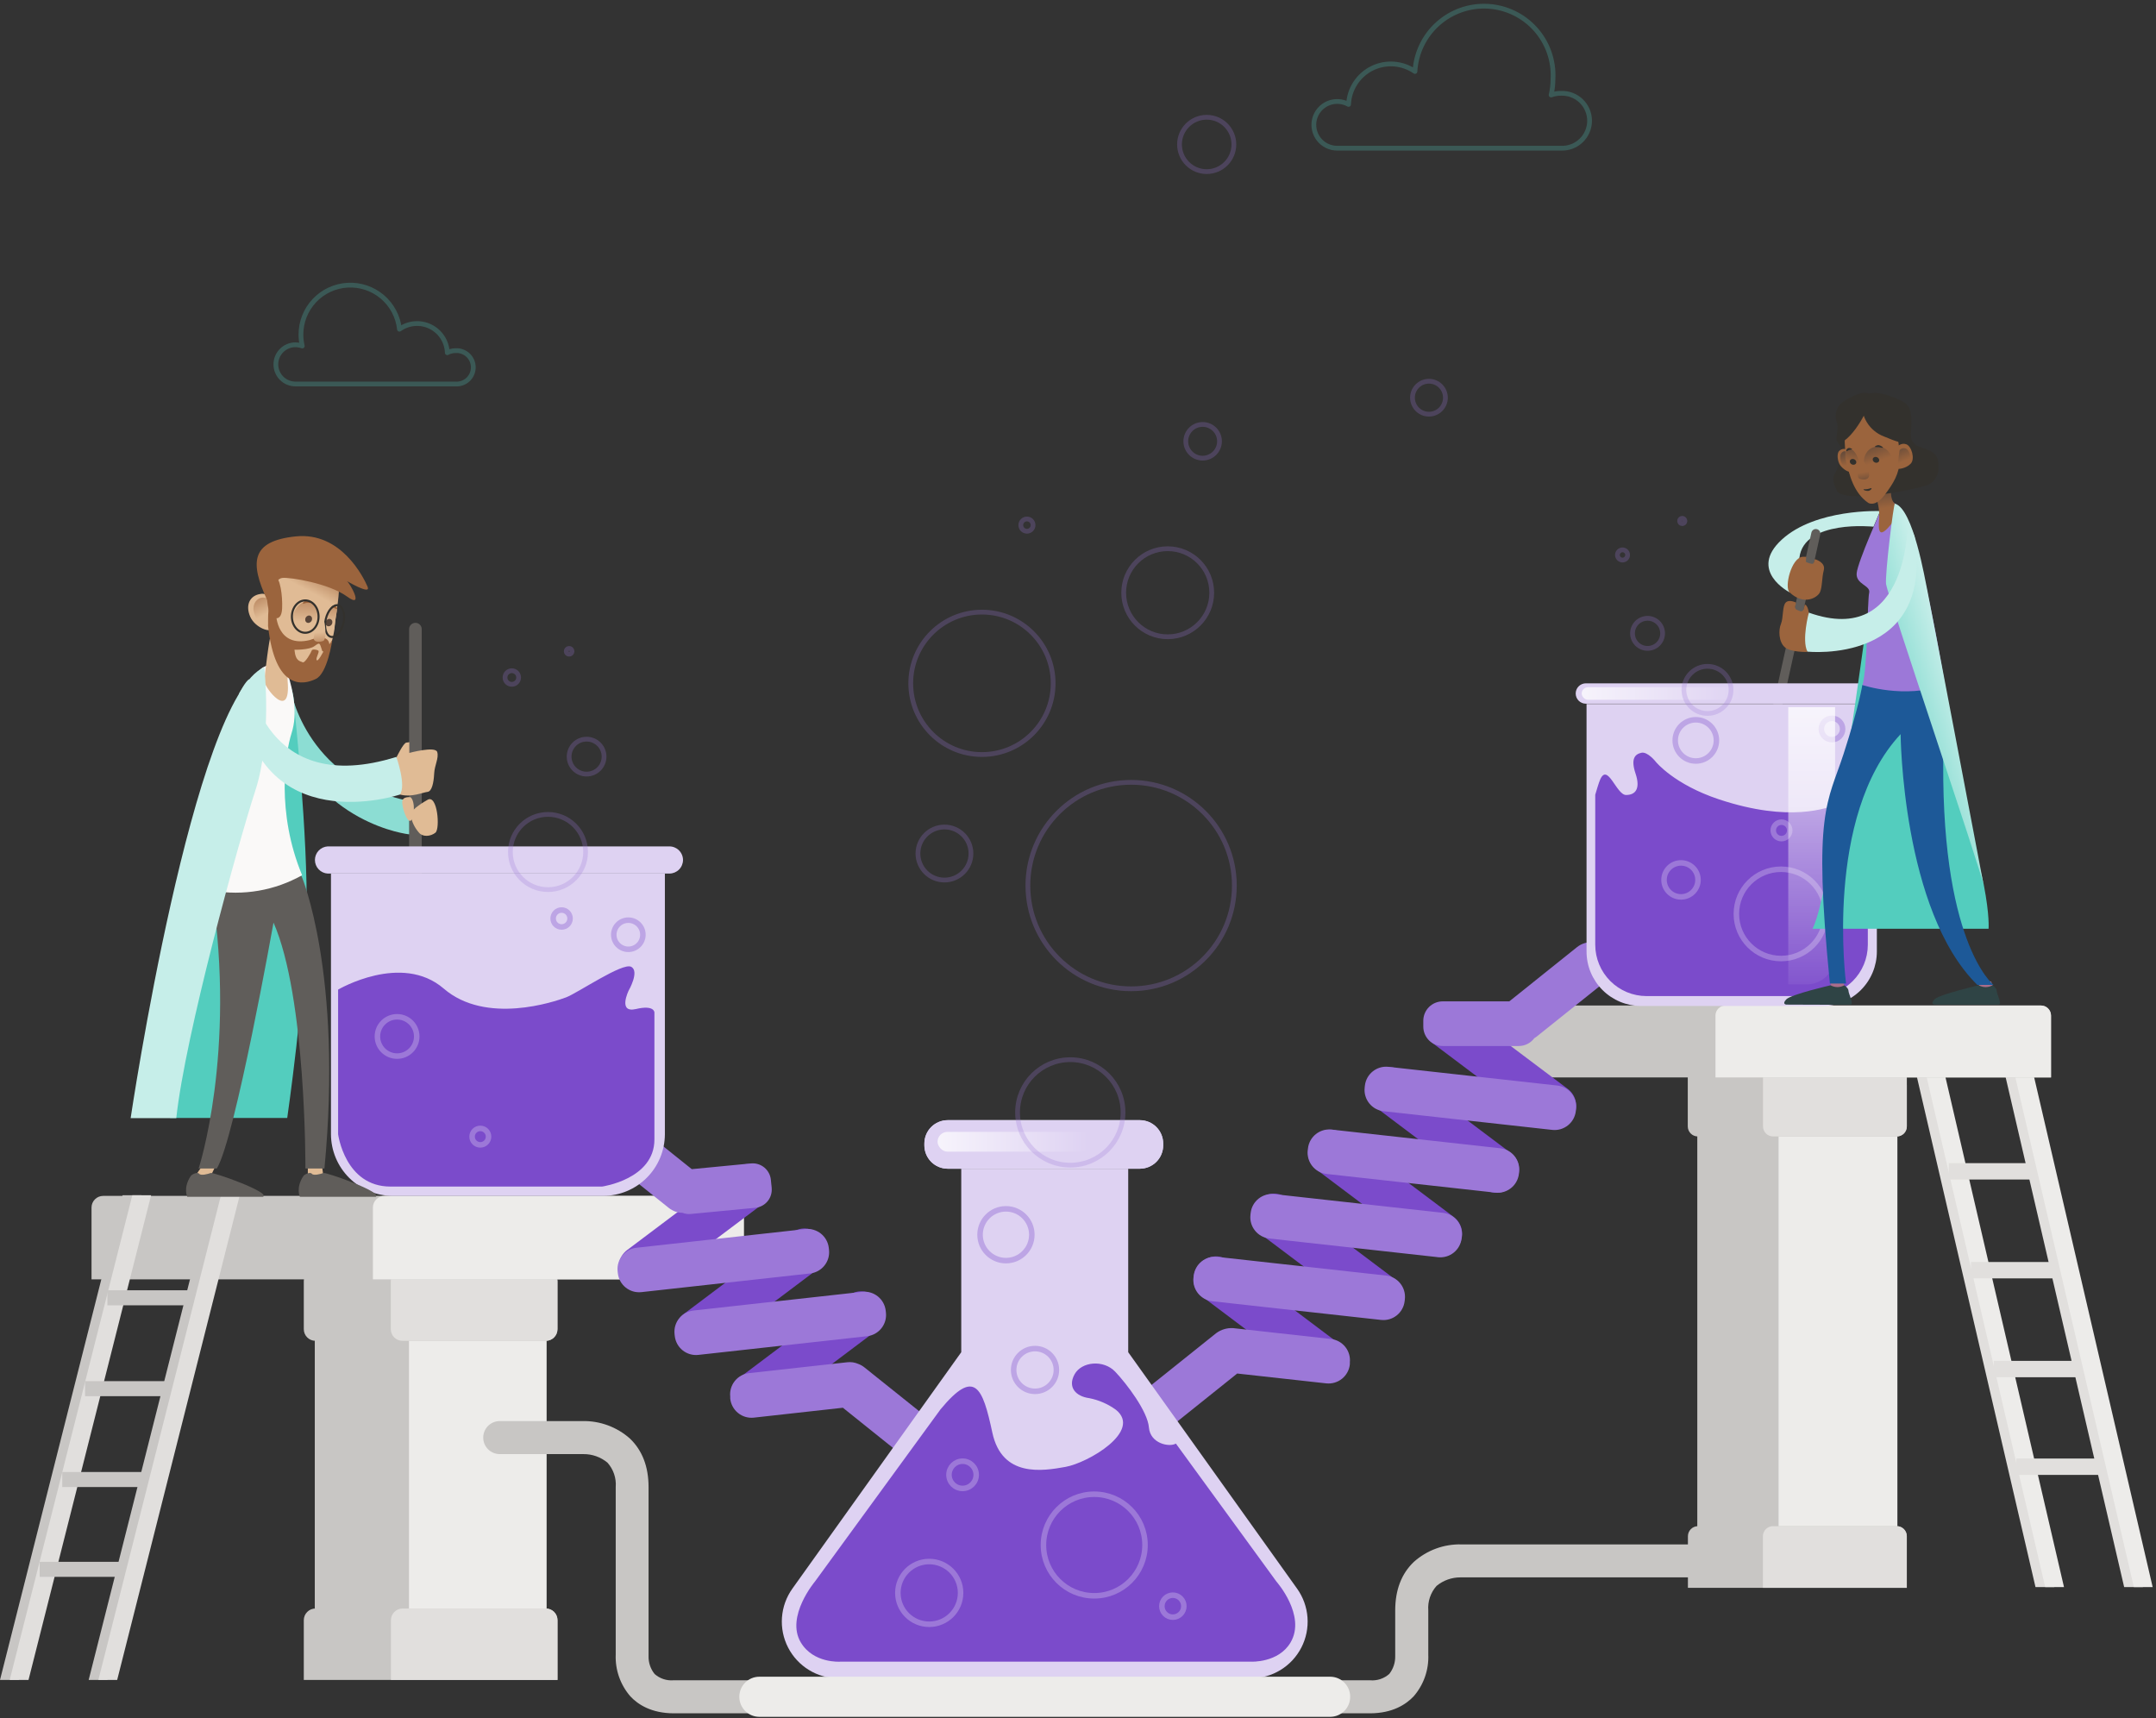 <?xml version="1.0" encoding="UTF-8"?> <svg xmlns="http://www.w3.org/2000/svg" width="453" height="361" viewBox="0 0 453 361" fill="none"><rect x="0" y="0" width="453" height="361" fill="#333333" stroke="none"/><path d="M114.82 277.766H66.14V346.296H114.82V277.766Z" fill="#C8C6C4"></path><path d="M114.82 277.766H85.93V346.296H114.82V277.766Z" fill="#EDECEA"></path><path d="M114.68 266.706H66.28C64.927 266.706 63.83 267.803 63.83 269.156V279.256C63.83 280.609 64.927 281.706 66.28 281.706H114.68C116.033 281.706 117.13 280.609 117.13 279.256V269.156C117.13 267.803 116.033 266.706 114.68 266.706Z" fill="#C8C6C4"></path><path d="M114.68 266.706H84.56C83.207 266.706 82.11 267.803 82.11 269.156V279.256C82.11 280.609 83.207 281.706 84.56 281.706H114.68C116.033 281.706 117.13 280.609 117.13 279.256V269.156C117.13 267.803 116.033 266.706 114.68 266.706Z" fill="#E1DFDD"></path><path d="M21.68 251.256H153.84C154.49 251.256 155.113 251.514 155.573 251.974C156.032 252.433 156.29 253.056 156.29 253.706V268.796H19.23V253.696C19.233 253.048 19.492 252.427 19.952 251.97C20.411 251.513 21.032 251.256 21.68 251.256Z" fill="#C8C6C4"></path><path d="M80.83 251.256H153.83C154.479 251.256 155.103 251.514 155.562 251.974C156.021 252.433 156.28 253.056 156.28 253.706V266.346C156.28 266.996 156.021 267.619 155.562 268.078C155.103 268.538 154.479 268.796 153.83 268.796H78.35V253.696C78.351 253.373 78.416 253.053 78.542 252.755C78.667 252.456 78.851 252.186 79.081 251.959C79.312 251.733 79.585 251.554 79.885 251.433C80.185 251.312 80.506 251.252 80.83 251.256Z" fill="#EDECEA"></path><path d="M398.66 234.156H356.62V327.846H398.66V234.156Z" fill="#C8C6C4"></path><path d="M398.65 234.156H373.7V327.846H398.65V234.156Z" fill="#EDECEA"></path><path d="M354.62 225.816H398.53C399.09 225.816 399.626 226.038 400.022 226.434C400.418 226.83 400.64 227.366 400.64 227.926V236.656C400.64 237.216 400.418 237.752 400.022 238.148C399.626 238.544 399.09 238.766 398.53 238.766H356.73C356.17 238.766 355.634 238.544 355.238 238.148C354.842 237.752 354.62 237.216 354.62 236.656V225.816Z" fill="#C8C6C4"></path><path d="M370.41 225.816H400.65V236.656C400.65 237.216 400.428 237.752 400.032 238.148C399.636 238.544 399.1 238.766 398.54 238.766H372.54C371.981 238.766 371.444 238.544 371.048 238.148C370.652 237.752 370.43 237.216 370.43 236.656V225.816H370.41Z" fill="#E1DFDD"></path><path d="M427.68 333.446H431.63L405.87 222.646H401.92L427.68 333.446Z" fill="#E1DFDD"></path><path d="M429.72 333.446H433.67L407.91 222.646H403.96L429.72 333.446Z" fill="#EDECEA"></path><path d="M446.31 333.446H450.25L424.5 222.646H420.55L446.31 333.446Z" fill="#E1DFDD"></path><path d="M409.45 247.816H429.74V244.376H409.45V247.816Z" fill="#E1DFDD"></path><path d="M414.14 268.586H434.43V265.146H414.14V268.586Z" fill="#E1DFDD"></path><path d="M418.92 289.356H439.21V285.916H418.92V289.356Z" fill="#E1DFDD"></path><path d="M423.66 309.876H443.95V306.436H423.66V309.876Z" fill="#E1DFDD"></path><path d="M448.35 333.446H452.3L426.54 222.646H422.59L448.35 333.446Z" fill="#EDECEA"></path><path d="M314.7 211.256H428.83C429.107 211.256 429.381 211.311 429.637 211.417C429.893 211.523 430.126 211.678 430.322 211.874C430.518 212.07 430.673 212.303 430.779 212.559C430.885 212.815 430.94 213.089 430.94 213.366V226.366H312.59V213.366C312.59 213.089 312.644 212.815 312.75 212.559C312.857 212.303 313.012 212.07 313.208 211.874C313.404 211.678 313.636 211.523 313.892 211.417C314.148 211.311 314.423 211.256 314.7 211.256Z" fill="#C8C6C4"></path><path d="M362.56 211.256H428.83C429.107 211.256 429.382 211.311 429.638 211.417C429.894 211.523 430.126 211.678 430.322 211.874C430.518 212.07 430.674 212.303 430.78 212.559C430.886 212.815 430.94 213.089 430.94 213.366V226.366H360.44V213.366C360.44 213.088 360.495 212.813 360.602 212.556C360.709 212.3 360.865 212.067 361.062 211.871C361.259 211.675 361.493 211.519 361.75 211.414C362.007 211.308 362.282 211.255 362.56 211.256Z" fill="#EDECEA"></path><path d="M356.74 320.646H398.54C399.1 320.646 399.637 320.868 400.032 321.264C400.428 321.66 400.65 322.196 400.65 322.756V333.596H354.65V322.756C354.65 322.2 354.87 321.666 355.261 321.271C355.653 320.876 356.184 320.651 356.74 320.646Z" fill="#C8C6C4"></path><path d="M372.52 320.646H398.52C399.08 320.646 399.616 320.868 400.012 321.264C400.408 321.66 400.63 322.196 400.63 322.756V333.596H370.41V322.756C370.41 322.196 370.632 321.66 371.028 321.264C371.424 320.868 371.961 320.646 372.52 320.646Z" fill="#E1DFDD"></path><path d="M3.95 352.956H0L25.76 251.116H29.71L3.95 352.956Z" fill="#C8C6C4"></path><path d="M5.99 352.956H2.04L27.8 251.116H31.75L5.99 352.956Z" fill="#E1DFDD"></path><path d="M42.85 271.086H22.56V274.246H42.85V271.086Z" fill="#C8C6C4"></path><path d="M38.16 290.176H17.87V293.336H38.16V290.176Z" fill="#C8C6C4"></path><path d="M33.37 309.266H13.08V312.426H33.37V309.266Z" fill="#C8C6C4"></path><path d="M28.63 328.136H8.34V331.296H28.63V328.136Z" fill="#C8C6C4"></path><path d="M154.616 245.446L131.776 262.626C129.816 264.1 129.422 266.884 130.897 268.844L131.197 269.243C132.671 271.203 135.455 271.597 137.414 270.123L160.254 252.943C162.214 251.469 162.608 248.685 161.134 246.725L160.833 246.326C159.359 244.366 156.575 243.972 154.616 245.446Z" fill="#7B4BCB"></path><path d="M166.376 258.99L143.744 276.014C141.793 277.481 141.401 280.252 142.869 282.203L143.193 282.635C144.661 284.586 147.432 284.977 149.383 283.51L172.015 266.486C173.966 265.019 174.358 262.248 172.89 260.297L172.566 259.866C171.098 257.915 168.327 257.523 166.376 258.99Z" fill="#7B4BCB"></path><path d="M134.773 271.475L170.216 267.55C172.681 267.277 174.457 265.058 174.184 262.593L174.14 262.195C173.867 259.731 171.648 257.954 169.183 258.227L133.74 262.152C131.275 262.425 129.499 264.645 129.772 267.109L129.816 267.507C130.089 269.972 132.308 271.748 134.773 271.475Z" fill="#9C78D8"></path><path d="M178.315 272.188L155.755 289.157C153.808 290.621 153.417 293.386 154.881 295.333L155.218 295.78C156.682 297.727 159.447 298.118 161.393 296.654L183.954 279.684C185.9 278.22 186.291 275.455 184.827 273.509L184.49 273.061C183.026 271.115 180.261 270.724 178.315 272.188Z" fill="#7B4BCB"></path><path d="M146.733 284.663L182.176 280.738C184.641 280.465 186.417 278.245 186.144 275.781L186.1 275.383C185.827 272.918 183.608 271.142 181.143 271.415L145.7 275.34C143.235 275.613 141.459 277.832 141.732 280.297L141.776 280.695C142.049 283.159 144.268 284.936 146.733 284.663Z" fill="#9C78D8"></path><path d="M162.14 249.616L161.97 247.886C161.874 246.876 161.38 245.945 160.599 245.298C159.817 244.651 158.81 244.341 157.8 244.436L145.35 245.636L129.65 233.066C128.679 232.289 127.44 231.93 126.204 232.067C124.968 232.204 123.837 232.826 123.06 233.796C122.283 234.767 121.924 236.006 122.061 237.242C122.198 238.478 122.82 239.609 123.79 240.386L140.55 253.806C141.352 254.444 142.345 254.796 143.37 254.806C143.926 255.025 144.525 255.111 145.12 255.056L158.72 253.756C159.719 253.652 160.637 253.16 161.277 252.386C161.917 251.611 162.227 250.617 162.14 249.616Z" fill="#9C78D8"></path><path d="M195.85 298.666L181.61 287.276C181.231 286.973 180.806 286.734 180.35 286.566C179.629 286.245 178.836 286.12 178.05 286.206L157.43 288.486C156.842 288.547 156.272 288.724 155.752 289.006C155.233 289.288 154.774 289.67 154.402 290.13C154.03 290.59 153.753 291.119 153.586 291.686C153.42 292.253 153.367 292.848 153.43 293.436V293.846C153.493 294.434 153.67 295.003 153.953 295.522C154.235 296.041 154.617 296.5 155.077 296.871C155.537 297.243 156.065 297.52 156.632 297.687C157.199 297.854 157.793 297.908 158.38 297.846L177.1 295.766L189.9 306.026C190.831 306.767 192.017 307.11 193.2 306.978C194.382 306.847 195.465 306.253 196.21 305.326L196.46 305.006C196.837 304.55 197.12 304.024 197.293 303.458C197.467 302.893 197.527 302.298 197.47 301.71C197.413 301.121 197.241 300.549 196.963 300.027C196.685 299.504 196.307 299.042 195.85 298.666Z" fill="#9C78D8"></path><path d="M300.95 219.114L323.766 236.276C325.722 237.747 328.499 237.354 329.97 235.399L330.282 234.983C331.753 233.028 331.36 230.251 329.405 228.78L306.589 211.618C304.634 210.148 301.856 210.54 300.386 212.496L300.073 212.911C298.602 214.866 298.995 217.644 300.95 219.114Z" fill="#7B4BCB"></path><path d="M289.003 232.595L311.763 249.715C313.719 251.186 316.496 250.793 317.967 248.838L318.279 248.422C319.75 246.467 319.357 243.69 317.402 242.219L294.642 225.099C292.687 223.628 289.909 224.021 288.439 225.976L288.126 226.392C286.655 228.347 287.048 231.124 289.003 232.595Z" fill="#7B4BCB"></path><path d="M327.177 228.066L291.733 224.14C289.269 223.867 287.049 225.644 286.776 228.109L286.732 228.506C286.459 230.971 288.236 233.19 290.701 233.463L326.144 237.389C328.609 237.662 330.828 235.885 331.101 233.42L331.145 233.023C331.418 230.558 329.641 228.339 327.177 228.066Z" fill="#9C78D8"></path><path d="M252.53 272.353L275.298 289.479C277.253 290.95 280.03 290.557 281.501 288.602L281.813 288.186C283.284 286.231 282.891 283.454 280.936 281.983L258.168 264.857C256.213 263.386 253.436 263.779 251.965 265.735L251.652 266.15C250.182 268.105 250.574 270.883 252.53 272.353Z" fill="#7B4BCB"></path><path d="M276.607 245.726L299.79 263.164C301.759 264.645 304.555 264.249 306.035 262.281L306.312 261.913C307.793 259.945 307.397 257.149 305.429 255.668L282.245 238.229C280.277 236.749 277.481 237.144 276 239.113L275.723 239.48C274.243 241.449 274.638 244.245 276.607 245.726Z" fill="#7B4BCB"></path><path d="M315.217 241.249L279.773 237.324C277.309 237.051 275.089 238.827 274.816 241.292L274.772 241.69C274.499 244.154 276.276 246.374 278.741 246.647L314.184 250.572C316.649 250.845 318.868 249.068 319.141 246.604L319.185 246.206C319.458 243.741 317.681 241.522 315.217 241.249Z" fill="#9C78D8"></path><path d="M264.717 259.163L287.461 276.27C289.416 277.741 292.193 277.348 293.664 275.393L293.977 274.977C295.447 273.022 295.054 270.245 293.099 268.774L270.355 251.666C268.4 250.196 265.623 250.589 264.152 252.544L263.839 252.959C262.369 254.915 262.761 257.692 264.717 259.163Z" fill="#7B4BCB"></path><path d="M303.178 254.811L267.734 250.886C265.269 250.613 263.05 252.39 262.777 254.854L262.733 255.252C262.46 257.717 264.237 259.936 266.702 260.209L302.145 264.134C304.61 264.407 306.829 262.631 307.102 260.166L307.146 259.768C307.419 257.304 305.642 255.084 303.178 254.811Z" fill="#9C78D8"></path><path d="M291.21 267.993L255.766 264.068C253.302 263.795 251.082 265.572 250.809 268.036L250.765 268.434C250.492 270.899 252.269 273.118 254.734 273.391L290.177 277.316C292.642 277.589 294.861 275.813 295.134 273.348L295.178 272.95C295.451 270.486 293.674 268.266 291.21 267.993Z" fill="#9C78D8"></path><path d="M337.97 199.706C337.188 198.74 336.056 198.121 334.82 197.984C333.584 197.848 332.344 198.204 331.37 198.976L317.12 210.386H303.12C302.041 210.389 301.008 210.818 300.245 211.581C299.482 212.344 299.052 213.377 299.05 214.456V215.696C299.052 216.775 299.482 217.808 300.245 218.571C301.008 219.334 302.041 219.763 303.12 219.766H319.12C319.752 219.764 320.375 219.615 320.939 219.331C321.503 219.046 321.993 218.633 322.37 218.126C322.545 218.025 322.712 217.912 322.87 217.786L337.22 206.296C338.189 205.518 338.811 204.39 338.951 203.155C339.092 201.921 338.739 200.681 337.97 199.706Z" fill="#9C78D8"></path><path d="M279.7 281.326L259.08 279.036C257.805 278.965 256.545 279.344 255.52 280.106L241.28 291.506C240.355 292.253 239.763 293.335 239.632 294.517C239.501 295.699 239.842 296.884 240.58 297.816L240.84 298.126C241.584 299.055 242.667 299.651 243.85 299.782C245.034 299.914 246.221 299.57 247.15 298.826L259.95 288.576L278.67 290.646C279.258 290.708 279.852 290.654 280.419 290.487C280.986 290.32 281.514 290.043 281.974 289.671C282.433 289.3 282.815 288.841 283.098 288.322C283.38 287.803 283.558 287.234 283.62 286.646V286.246C283.739 285.076 283.395 283.907 282.663 282.987C281.93 282.068 280.867 281.471 279.7 281.326Z" fill="#9C78D8"></path><path d="M272.53 333.766L237.05 284.096V245.546H201.97V284.096L166.49 333.766C165.217 335.548 164.459 337.647 164.3 339.831C164.141 342.016 164.587 344.202 165.59 346.15C166.592 348.098 168.111 349.732 169.981 350.872C171.851 352.013 174 352.616 176.19 352.616H262.83C265.02 352.616 267.169 352.013 269.039 350.872C270.909 349.732 272.428 348.098 273.43 346.15C274.433 344.202 274.879 342.016 274.72 339.831C274.561 337.647 273.803 335.548 272.53 333.766Z" fill="#DED2F2"></path><path d="M239.5 235.346H199.12C197.821 235.349 196.576 235.866 195.658 236.784C194.739 237.702 194.222 238.947 194.22 240.246V240.646C194.222 241.945 194.739 243.189 195.658 244.108C196.576 245.026 197.821 245.543 199.12 245.546H239.5C240.798 245.543 242.043 245.026 242.962 244.108C243.88 243.189 244.397 241.945 244.4 240.646V240.246C244.397 238.947 243.88 237.702 242.962 236.784C242.043 235.866 240.798 235.349 239.5 235.346Z" fill="url(#paint0_linear_4223_883)"></path><path d="M268.2 332.296L247.07 303.296C245.67 304.106 241.68 303.296 241.4 299.906C241.12 296.516 236.78 290.796 234.33 288.206C231.88 285.616 227.26 286.036 225.77 288.756C224.28 291.476 226.04 293.376 228.89 293.756C230.904 294.156 232.808 294.988 234.47 296.196C240.04 300.686 228.62 307.346 223.86 308.196C219.1 309.046 210.54 310.506 208.5 300.986C206.46 291.466 204.83 287.396 197.62 296.096L171.24 332.266C171.24 332.266 165.04 339.606 168.24 345.046C170.9 349.526 176.54 349.116 176.54 349.116H262.88C262.88 349.116 268.66 349.396 271.18 345.046C274.48 339.386 268.2 332.296 268.2 332.296Z" fill="#7B4BCB"></path><path d="M217.47 292.316C219.95 292.316 221.96 290.306 221.96 287.826C221.96 285.346 219.95 283.336 217.47 283.336C214.991 283.336 212.98 285.346 212.98 287.826C212.98 290.306 214.991 292.316 217.47 292.316Z" stroke="#BDA5E5" stroke-width="1.16" stroke-miterlimit="10"></path><path d="M229.91 335.276C235.803 335.276 240.58 330.499 240.58 324.606C240.58 318.713 235.803 313.936 229.91 313.936C224.017 313.936 219.24 318.713 219.24 324.606C219.24 330.499 224.017 335.276 229.91 335.276Z" stroke="#9C78D8" stroke-width="1.16" stroke-miterlimit="10"></path><path d="M195.24 341.256C198.88 341.256 201.83 338.306 201.83 334.666C201.83 331.027 198.88 328.076 195.24 328.076C191.601 328.076 188.65 331.027 188.65 334.666C188.65 338.306 191.601 341.256 195.24 341.256Z" stroke="#9C78D8" stroke-width="1.16" stroke-miterlimit="10"></path><path d="M202.25 312.716C203.829 312.716 205.11 311.436 205.11 309.856C205.11 308.277 203.829 306.996 202.25 306.996C200.67 306.996 199.39 308.277 199.39 309.856C199.39 311.436 200.67 312.716 202.25 312.716Z" stroke="#9C78D8" stroke-width="1.16" stroke-miterlimit="10"></path><path d="M246.43 339.766C247.706 339.766 248.74 338.732 248.74 337.456C248.74 336.18 247.706 335.146 246.43 335.146C245.154 335.146 244.12 336.18 244.12 337.456C244.12 338.732 245.154 339.766 246.43 339.766Z" stroke="#9C78D8" stroke-width="1.16" stroke-miterlimit="10"></path><path d="M211.36 264.856C214.364 264.856 216.8 262.421 216.8 259.416C216.8 256.412 214.364 253.976 211.36 253.976C208.355 253.976 205.92 256.412 205.92 259.416C205.92 262.421 208.355 264.856 211.36 264.856Z" stroke="#BDA5E5" stroke-width="1.16" stroke-miterlimit="10"></path><path d="M239.5 235.346H199.12C197.821 235.349 196.576 235.866 195.658 236.784C194.739 237.702 194.222 238.947 194.22 240.246V240.646C194.222 241.945 194.739 243.189 195.658 244.108C196.576 245.026 197.821 245.543 199.12 245.546H239.5C240.798 245.543 242.043 245.026 242.962 244.108C243.88 243.189 244.397 241.945 244.4 240.646V240.246C244.397 238.947 243.88 237.702 242.962 236.784C242.043 235.866 240.798 235.349 239.5 235.346Z" fill="#DED2F2"></path><path d="M157.82 359.966H141.6C136.78 359.966 133.97 358.036 132.46 356.416C130.346 353.992 129.24 350.85 129.37 347.636V312.436C129.444 311.506 129.328 310.571 129.028 309.687C128.729 308.804 128.254 307.99 127.63 307.296C126.208 306.119 124.416 305.485 122.57 305.506H105C104.08 305.506 103.197 305.14 102.547 304.49C101.896 303.839 101.53 302.956 101.53 302.036C101.53 301.116 101.896 300.233 102.547 299.582C103.197 298.932 104.08 298.566 105 298.566H122.35C126.027 298.483 129.6 299.794 132.35 302.236C134.95 304.716 136.27 308.146 136.27 312.436V347.726C136.275 347.806 136.275 347.886 136.27 347.966C136.239 349.323 136.689 350.648 137.54 351.706C138.083 352.185 138.718 352.548 139.405 352.775C140.093 353.002 140.819 353.087 141.54 353.026H157.76C158.681 353.026 159.563 353.392 160.214 354.042C160.865 354.693 161.23 355.576 161.23 356.496C161.23 357.416 160.865 358.299 160.214 358.95C159.563 359.6 158.681 359.966 157.76 359.966H157.82Z" fill="#C8C6C4"></path><path d="M287.84 359.966H271.62C270.7 359.966 269.817 359.6 269.167 358.95C268.516 358.299 268.15 357.416 268.15 356.496C268.15 355.576 268.516 354.693 269.167 354.042C269.817 353.392 270.7 353.026 271.62 353.026H287.84C288.574 353.094 289.315 353.01 290.015 352.779C290.715 352.549 291.36 352.177 291.91 351.686C292.738 350.625 293.176 349.311 293.15 347.966C293.145 347.886 293.145 347.806 293.15 347.726V338.346C293.15 334.046 294.47 330.616 297.07 328.146C299.816 325.696 303.392 324.383 307.07 324.476H355.75C356.221 324.451 356.692 324.522 357.134 324.684C357.577 324.847 357.981 325.098 358.324 325.422C358.666 325.747 358.938 326.137 359.124 326.57C359.311 327.003 359.407 327.47 359.407 327.941C359.407 328.412 359.311 328.879 359.124 329.312C358.938 329.745 358.666 330.135 358.324 330.46C357.981 330.784 357.577 331.035 357.134 331.198C356.692 331.36 356.221 331.431 355.75 331.406H306.84C305.016 331.401 303.247 332.034 301.84 333.196C301.217 333.892 300.742 334.708 300.443 335.593C300.144 336.478 300.027 337.414 300.1 338.346V347.636C300.231 350.85 299.125 353.992 297.01 356.416C295.47 358.036 292.66 359.966 287.84 359.966Z" fill="#C8C6C4"></path><path d="M376 124.436C376 124.436 367.22 119.936 374.37 113.376C381.52 106.816 395.03 107.376 395.03 107.376L393.65 110.656C393.65 110.656 379.03 109.106 378.07 117.196L376 124.436Z" fill="#C6EEE9"></path><path d="M382.452 112.306C382.566 111.794 382.243 111.286 381.73 111.173C381.218 111.06 380.711 111.383 380.597 111.895L366.916 173.658C366.803 174.17 367.126 174.677 367.638 174.791C368.15 174.904 368.658 174.581 368.771 174.069L382.452 112.306Z" fill="#605D5A"></path><path d="M66.28 337.946H114.68C115.33 337.946 115.953 338.204 116.412 338.664C116.872 339.123 117.13 339.746 117.13 340.396V352.956H63.83V340.396C63.83 340.074 63.893 339.756 64.017 339.458C64.14 339.161 64.32 338.891 64.548 338.664C64.775 338.436 65.045 338.256 65.343 338.133C65.64 338.009 65.958 337.946 66.28 337.946Z" fill="#C8C6C4"></path><path d="M84.56 337.946H114.69C115.339 337.946 115.963 338.204 116.422 338.664C116.882 339.123 117.14 339.746 117.14 340.396V352.956H82.14V340.396C82.14 339.751 82.394 339.133 82.847 338.674C83.3 338.216 83.915 337.954 84.56 337.946Z" fill="#E1DFDD"></path><path d="M22.58 352.956H18.63L44.39 251.116H48.34L22.58 352.956Z" fill="#C8C6C4"></path><path d="M24.62 352.956H20.67L46.43 251.116H50.38L24.62 352.956Z" fill="#E1DFDD"></path><path d="M279.48 352.276H159.55C157.225 352.276 155.34 354.161 155.34 356.486V356.496C155.34 358.821 157.225 360.706 159.55 360.706H279.48C281.805 360.706 283.69 358.821 283.69 356.496V356.486C283.69 354.161 281.805 352.276 279.48 352.276Z" fill="#EDECEA"></path><path d="M88.61 132.186C88.61 131.451 88.017 130.856 87.285 130.856C86.553 130.856 85.96 131.451 85.96 132.186V231.096C85.96 231.83 86.553 232.426 87.285 232.426C88.017 232.426 88.61 231.83 88.61 231.096V132.186Z" fill="#605D5A"></path><path d="M143.51 180.686C143.505 181.442 143.201 182.165 142.666 182.699C142.13 183.233 141.406 183.533 140.65 183.536H68.86C68.132 183.493 67.448 183.173 66.948 182.643C66.448 182.112 66.169 181.41 66.169 180.681C66.169 179.952 66.448 179.25 66.948 178.719C67.448 178.189 68.132 177.869 68.86 177.826H140.65C141.408 177.829 142.134 178.131 142.669 178.667C143.205 179.202 143.507 179.928 143.51 180.686Z" fill="#DED2F2"></path><path d="M139.7 183.536V238.326C139.682 241.75 138.313 245.028 135.893 247.449C133.472 249.87 130.194 251.238 126.77 251.256H82.47C79.046 251.238 75.768 249.87 73.347 247.449C70.927 245.028 69.558 241.75 69.54 238.326V183.536H139.7Z" fill="#DED2F2"></path><path d="M71.04 207.916V238.296C71.04 238.296 72.47 249.296 82.04 249.296H126.5C126.5 249.296 137.5 247.766 137.5 239.406V212.706C137.5 212.706 137.5 211.076 133.62 211.996C129.74 212.916 132.09 208.116 132.09 208.116C132.09 208.116 134.44 204.036 132.6 203.116C130.76 202.196 121.38 208.626 118.94 209.546C116.5 210.466 102.11 215.356 93.24 207.706C84.37 200.056 71.04 207.916 71.04 207.916Z" fill="#7B4BCB"></path><path d="M132.02 199.446C133.71 199.446 135.08 198.076 135.08 196.386C135.08 194.696 133.71 193.326 132.02 193.326C130.33 193.326 128.96 194.696 128.96 196.386C128.96 198.076 130.33 199.446 132.02 199.446Z" stroke="#BDA5E5" stroke-width="1.16" stroke-miterlimit="10"></path><path d="M118 194.756C118.983 194.756 119.78 193.959 119.78 192.976C119.78 191.993 118.983 191.196 118 191.196C117.017 191.196 116.22 191.993 116.22 192.976C116.22 193.959 117.017 194.756 118 194.756Z" stroke="#BDA5E5" stroke-width="1.16" stroke-miterlimit="10"></path><path d="M83.43 221.886C85.711 221.886 87.56 220.037 87.56 217.756C87.56 215.475 85.711 213.626 83.43 213.626C81.149 213.626 79.3 215.475 79.3 217.756C79.3 220.037 81.149 221.886 83.43 221.886Z" stroke="#9C78D8" stroke-width="1.16" stroke-miterlimit="10"></path><path d="M100.92 240.536C101.876 240.536 102.65 239.761 102.65 238.806C102.65 237.85 101.876 237.076 100.92 237.076C99.965 237.076 99.19 237.85 99.19 238.806C99.19 239.761 99.965 240.536 100.92 240.536Z" stroke="#9C78D8" stroke-width="1.16" stroke-miterlimit="10"></path><path d="M333.35 147.906H394.35V199.906C394.35 202.943 393.143 205.855 390.996 208.002C388.849 210.15 385.936 211.356 382.9 211.356H344.79C341.76 211.353 338.855 210.15 336.71 208.009C334.566 205.869 333.358 202.966 333.35 199.936V147.936V147.906Z" fill="#DED2F2"></path><path d="M393.99 143.566H333.21C332.028 143.566 331.07 144.524 331.07 145.706C331.07 146.888 332.028 147.846 333.21 147.846H393.99C395.172 147.846 396.13 146.888 396.13 145.706C396.13 144.524 395.172 143.566 393.99 143.566Z" fill="#DED2F2"></path><path d="M341.65 167.026C343.65 167.026 344.71 165.696 343.65 162.536C342.59 159.376 343.54 158.456 344.87 158.156C346.2 157.856 347.93 160.086 347.93 160.086C347.93 160.086 351.75 164.816 361.19 167.946C376.28 172.946 383.91 169.656 385.97 169.066C389.13 168.146 389.23 166.926 390.45 165.796C391.67 164.666 392.32 166.586 392.45 166.956V198.516C392.442 201.367 391.306 204.099 389.289 206.116C387.273 208.132 384.541 209.268 381.69 209.276H345.94C343.088 209.268 340.356 208.132 338.34 206.116C336.324 204.099 335.188 201.367 335.18 198.516V166.976C335.25 166.686 336 164.196 336.18 163.866C337.77 160.086 339.61 167.026 341.65 167.026Z" fill="#7B4BCB"></path><path d="M384.92 155.396C386.157 155.396 387.16 154.393 387.16 153.156C387.16 151.919 386.157 150.916 384.92 150.916C383.683 150.916 382.68 151.919 382.68 153.156C382.68 154.393 383.683 155.396 384.92 155.396Z" stroke="#BDA5E5" stroke-width="1.16" stroke-miterlimit="10"></path><path d="M356.31 159.886C358.702 159.886 360.64 157.947 360.64 155.556C360.64 153.165 358.702 151.226 356.31 151.226C353.919 151.226 351.98 153.165 351.98 155.556C351.98 157.947 353.919 159.886 356.31 159.886Z" stroke="#BDA5E5" stroke-width="1.16" stroke-miterlimit="10"></path><path d="M353.2 188.436C355.171 188.436 356.77 186.838 356.77 184.866C356.77 182.894 355.171 181.296 353.2 181.296C351.228 181.296 349.63 182.894 349.63 184.866C349.63 186.838 351.228 188.436 353.2 188.436Z" stroke="#9C78D8" stroke-width="1.16" stroke-miterlimit="10"></path><path d="M374.21 201.386C379.391 201.386 383.59 197.186 383.59 192.006C383.59 186.826 379.391 182.626 374.21 182.626C369.03 182.626 364.83 186.826 364.83 192.006C364.83 197.186 369.03 201.386 374.21 201.386Z" stroke="#9C78D8" stroke-width="1.16" stroke-miterlimit="10"></path><path d="M374.31 176.196C375.266 176.196 376.04 175.422 376.04 174.466C376.04 173.511 375.266 172.736 374.31 172.736C373.355 172.736 372.58 173.511 372.58 174.466C372.58 175.422 373.355 176.196 374.31 176.196Z" stroke="#9C78D8" stroke-width="1.16" stroke-miterlimit="10"></path><rect opacity="0.75" x="376.967" y="147.026" width="44.631" height="2.64" rx="1.32" transform="rotate(180 376.967 147.026)" fill="url(#paint1_linear_4223_883)"></rect><rect opacity="0.75" x="239.091" y="241.959" width="42.096" height="4.153" rx="2.077" transform="rotate(180 239.091 241.959)" fill="url(#paint2_linear_4223_883)"></rect><path opacity="0.75" d="M375.734 206.826L375.734 148.555L385.574 148.555L385.574 200.826C385.574 204.14 382.888 206.826 379.574 206.826L375.734 206.826Z" fill="url(#paint3_linear_4223_883)"></path><path d="M64.68 244.656V247.076H67.94L67.57 244.286L64.68 244.656Z" fill="#E0BB95"></path><path d="M63.75 247.076C63.97 246.746 65.15 246.146 65.52 246.606C65.89 247.066 67.38 246.656 67.94 246.446C68.5 246.236 80.6 250.516 78.94 251.446H63.01C63.01 251.446 62.09 249.586 63.75 247.076Z" fill="#605D5A"></path><path d="M42.83 244.466L41.01 247.076H44.27L45.71 244.096L42.83 244.466Z" fill="#E0BB95"></path><path d="M40.08 247.076C40.3 246.746 41.48 246.146 41.849 246.606C42.219 247.066 43.709 246.656 44.27 246.446C44.83 246.236 56.929 250.516 55.27 251.446H39.349C39.349 251.446 38.419 249.586 40.08 247.076Z" fill="#605D5A"></path><path d="M60.87 144.046C60.87 144.046 63.56 163.686 85.97 168.296V175.296C85.97 175.296 66.56 173.246 59.3 152.026L60.87 144.046Z" fill="#8CDDD3"></path><path d="M35.74 234.886H60.35C60.35 234.886 64.119 208.876 64.418 192.119C64.717 175.361 61.88 149.066 61.88 149.066C61.88 149.066 61.88 140.686 57.69 141.996C55.78 142.576 34.06 218.596 35.74 234.886Z" fill="#53CDBE"></path><path d="M63.35 184.036C63.35 184.036 72.07 204.536 68.17 245.496H64.17C64.17 245.496 64.36 209.496 57.47 193.836C57.47 193.836 49.37 239.346 45.56 245.496H41.74C41.74 245.496 49.65 221.386 44.53 187.226L63.35 184.036Z" fill="#605D5A"></path><path d="M60.497 141.626C61.577 145.216 62.617 149.786 61.267 154.016C59.917 158.246 58.007 170.716 63.477 183.876C57.768 187.101 51.119 188.253 44.657 187.136C44.657 187.136 40.657 151.896 55.127 140.286C55.107 140.286 59.327 137.786 60.497 141.626Z" fill="#FAF9F8"></path><path d="M56.97 133.236C56.59 133.686 55.63 141.786 55.53 143.036C55.43 144.286 61.2 151.866 60.43 143.036C60.43 143.036 60.24 139.286 61 137.366C61.76 135.446 61.2 128.246 56.97 133.236Z" fill="#E0BB95"></path><path d="M83.35 159.026C83.35 159.026 84.74 156.146 85.35 156.026L86.01 155.936V158.186C86.01 158.186 91.499 156.696 91.87 158.006C92.24 159.316 91.309 160.706 91.219 162.566C91.129 164.426 90.749 166.286 89.82 166.376C88.89 166.466 86.47 167.586 84.05 166.936C81.63 166.286 83.35 159.026 83.35 159.026Z" fill="#E0BB95"></path><path d="M86.27 167.496C86.27 167.496 84.52 167.236 84.51 168.496C84.5 169.756 85.51 172.816 86.27 172.436C87.03 172.056 87.35 168.426 86.27 167.496Z" fill="#E0BB95"></path><path d="M89.809 168.056C89.57 168.206 86.269 170.006 86.269 171.216C86.491 172.603 87.105 173.897 88.04 174.946C88.79 175.876 90.46 175.776 91.49 174.946C92.519 174.116 91.909 166.746 89.809 168.056Z" fill="#E0BB95"></path><path d="M55.53 140.186C55.53 140.186 57.21 155.186 53.64 166.126C50.07 177.066 38.9 217.506 37.04 234.916H27.45C27.45 234.916 40.58 146.536 55.53 140.186Z" fill="#C6EEE9"></path><path d="M52.35 142.716C52.35 142.716 55.45 167.716 83.28 159.026C83.28 159.026 85.42 165.076 84.02 166.936C84.02 166.936 53.97 177.016 50.24 145.686C50.26 145.686 51.6 143.066 52.35 142.716Z" fill="#C6EEE9"></path><path d="M57.07 126.906C57.105 126.602 57.067 126.295 56.96 126.009C56.853 125.722 56.68 125.465 56.455 125.259C56.229 125.052 55.959 124.902 55.664 124.819C55.37 124.737 55.06 124.726 54.76 124.786C52.55 125.076 51.501 127.036 52.55 129.516C53.6 131.996 57.07 133.046 57.07 131.996V126.906Z" fill="#E0BB95"></path><path d="M58.005 128.188C58.005 129.644 56.947 130.824 55.641 130.824C54.335 130.824 53.577 129.843 53.302 128.348C53.027 126.852 53.985 125.551 55.291 125.551C56.597 125.551 58.005 126.733 58.005 128.188Z" fill="url(#paint4_linear_4223_883)"></path><path d="M56.333 122.847C56.333 122.847 56.233 132.747 57.333 135.647C58.433 138.547 61.433 143.347 63.633 142.647C65.833 141.947 69.733 137.947 70.333 131.547C70.933 125.147 73.833 116.847 64.633 116.347C55.533 115.847 56.333 122.847 56.333 122.847Z" fill="url(#paint5_linear_4223_883)"></path><path d="M58.016 129.168C58.016 129.168 58.216 136.168 65.116 134.468C65.116 134.468 68.916 132.868 69.216 135.368L69.816 134.468C69.816 134.468 68.816 141.568 66.316 142.668C63.816 143.868 57.816 145.268 56.316 131.468C56.416 131.468 55.916 123.368 58.016 129.168Z" fill="#9B643D"></path><path d="M61.433 130.047C61.133 132.247 62.233 134.147 63.733 134.347C65.333 134.547 66.833 132.947 67.033 130.747C67.333 128.547 66.233 126.647 64.733 126.447C63.233 126.247 61.733 127.847 61.433 130.047Z" fill="url(#paint6_linear_4223_883)"></path><path d="M68.234 130.947C67.734 132.947 68.034 133.747 68.834 133.947C69.634 134.147 70.134 133.347 70.334 131.247C70.534 129.047 71.234 127.547 70.434 127.347C69.634 127.147 68.734 128.947 68.234 130.947Z" fill="url(#paint7_linear_4223_883)"></path><path d="M70.834 127.947C70.934 127.847 70.734 127.447 70.434 127.347C70.134 127.147 69.734 127.347 69.634 127.447C69.534 127.547 69.934 127.547 70.234 127.747C70.534 127.847 70.734 128.047 70.834 127.947Z" fill="#9B643D"></path><path d="M65.334 126.547C65.334 126.347 64.934 126.047 64.434 126.147C63.934 126.247 63.634 126.547 63.634 126.747C63.634 126.947 64.034 126.747 64.434 126.647C64.934 126.647 65.334 126.747 65.334 126.547Z" fill="#9B643D"></path><path d="M69.733 131.129C69.94 130.738 69.831 130.275 69.489 130.094C69.148 129.913 68.703 130.082 68.496 130.473C68.289 130.863 68.398 131.326 68.74 131.507C69.081 131.689 69.526 131.519 69.733 131.129Z" fill="#594539"></path><path d="M65.468 130.424C65.675 130.034 65.566 129.571 65.225 129.389C64.883 129.208 64.438 129.378 64.231 129.768C64.024 130.159 64.133 130.622 64.475 130.803C64.817 130.984 65.261 130.815 65.468 130.424Z" fill="#594539"></path><path d="M64.133 132.947C65.679 132.947 66.933 131.425 66.933 129.547C66.933 127.67 65.679 126.147 64.133 126.147C62.587 126.147 61.333 127.67 61.333 129.547C61.333 131.425 62.587 132.947 64.133 132.947Z" stroke="#33312D" stroke-width="0.429" stroke-miterlimit="10"></path><path d="M72.156 130.916C72.578 129.086 72.091 127.411 71.069 127.175C70.046 126.94 68.875 128.232 68.453 130.061C68.031 131.891 68.517 133.565 69.54 133.801C70.562 134.037 71.733 132.745 72.156 130.916Z" stroke="#33312D" stroke-width="0.429" stroke-miterlimit="10"></path><path d="M68.133 130.647C68.233 130.747 68.733 134.247 67.933 134.647C67.233 134.947 65.733 135.047 65.933 133.847C66.133 132.647 67.433 129.747 68.133 130.647Z" fill="url(#paint8_linear_4223_883)"></path><path d="M56.01 123.826C56.01 125.576 56.3 128.956 57.07 129.516C57.84 130.076 59.18 130.356 59.28 127.766C59.38 125.176 58.92 121.376 57.64 120.856C56.36 120.336 56.01 122.016 56.01 123.826Z" fill="#9B643D"></path><path d="M56.12 126.046C56.12 126.046 57.57 121.626 59.29 121.426C61.01 121.226 69.17 122.596 72.91 125.326C76.65 128.056 73.49 122.486 72.91 122.106C72.33 121.726 78.1 125.266 77.23 123.256C76.36 121.246 71.66 111.726 62.16 112.696C52.66 113.666 52.49 118.186 56.12 126.046Z" fill="#9B643D"></path><path d="M61.87 136.506C61.87 136.506 64.94 136.596 66.09 135.736C67.24 134.876 67.15 135.106 67.63 136.506C67.624 136.598 67.654 136.689 67.714 136.76C67.774 136.831 67.858 136.876 67.95 136.886C67.95 136.886 66.8 139.146 66.54 138.686C66.28 138.226 67.23 136.916 66.87 136.686C66.51 136.456 65.59 136.326 65.49 136.686C65.39 137.046 64.05 139.416 63.59 139.146C63.13 138.876 62.09 139.046 61.87 136.506Z" fill="#E0BB95"></path><path d="M395.35 106.826C395.35 106.826 385.35 186.936 380.82 195.126H417.82C417.82 195.126 418.07 192.396 416.82 185.916C415.57 179.436 395.35 106.826 395.35 106.826Z" fill="#53CDBE"></path><path d="M387.21 206.196L387.8 207.816H384.63V206.196H387.21Z" fill="#AA6D8B"></path><path d="M387.51 207.006C387.51 207.006 388.39 207.596 388.39 208.186C388.39 208.776 389.57 210.996 388.84 211.066C388.11 211.136 375.33 211.066 375.33 211.066C375.33 211.066 374.33 210.996 375.33 209.956C376.33 208.916 384.63 207.006 384.63 207.006C385.069 207.256 385.565 207.387 386.07 207.387C386.575 207.387 387.071 207.256 387.51 207.006Z" fill="#2F4445"></path><path d="M418.35 206.196L418.94 207.816H415.77V206.196H418.35Z" fill="#AA6D8B"></path><path d="M418.65 207.006C418.65 207.006 419.53 207.596 419.53 208.186C419.53 208.776 420.71 210.996 419.97 211.066C419.23 211.136 406.47 211.066 406.47 211.066C406.47 211.066 405.47 210.996 406.47 209.956C407.47 208.916 415.77 207.006 415.77 207.006C416.208 207.257 416.705 207.389 417.21 207.389C417.715 207.389 418.211 207.257 418.65 207.006Z" fill="#2F4445"></path><path d="M391.29 143.916C391.29 143.916 390.68 148.126 387.36 158.386C384.04 168.646 380.87 170.386 384.48 206.636H387.88C387.88 206.636 383.21 171.516 399.34 154.246C399.34 154.246 399.61 191.366 415.47 206.936H418.87C418.87 206.936 407.35 198.006 408.35 156.386C408.35 156.386 407.09 143.476 406.87 143.546C406.65 143.616 391.29 143.916 391.29 143.916Z" fill="#1D5998"></path><path d="M395.35 106.826C395.35 106.826 390.35 117.976 390.11 120.396C389.87 122.816 393.11 122.946 392.73 124.566C392.35 126.186 392.39 140.566 391.32 143.916C391.32 143.916 400.05 146.916 408.65 143.916C408.65 143.916 403.172 110.38 399.37 106.826C395.21 102.936 395.35 106.826 395.35 106.826Z" fill="#9C78D8"></path><path d="M393.84 103.736C394.57 105.298 394.913 107.013 394.84 108.736C394.64 111.296 394.5 114.226 398.4 108.736C398.4 108.736 399.27 106.646 398.4 106.066C397.53 105.486 396.76 104.066 397.85 99.956C397.86 99.916 393.71 97.556 393.84 103.736Z" fill="url(#paint9_linear_4223_883)"></path><path d="M380.06 128.716C380.06 128.716 379.83 127.096 379.21 127.026L378.95 128.026C378.931 128.102 378.896 128.172 378.848 128.233C378.8 128.294 378.739 128.344 378.67 128.38C378.601 128.416 378.525 128.437 378.448 128.441C378.37 128.446 378.292 128.434 378.22 128.406L377.57 128.146C377.43 128.092 377.315 127.99 377.245 127.857C377.175 127.725 377.156 127.572 377.19 127.426L377.37 126.606C377.37 126.606 375.92 125.846 375.19 126.606C374.46 127.366 374.74 129.786 374.19 131.106C373.64 132.426 373.74 134.876 375 135.976C376.26 137.076 379.72 136.976 379.72 136.976L380.06 128.716Z" fill="#9B643D"></path><path d="M398.14 105.816C397.86 105.746 396.04 120.656 396.28 122.736C396.52 124.816 416.28 183.106 416.78 185.916C416.78 185.916 405.38 125.916 404.93 123.916C404.48 121.916 402.02 106.886 398.14 105.816Z" fill="url(#paint10_linear_4223_883)"></path><path d="M376 124.436C374.87 123.376 376.37 117.206 378.73 116.986H379.5C379.5 116.986 379.39 118.056 379.5 118.106C379.61 118.156 380.71 118.586 380.94 118.426C381.17 118.266 381.31 117.476 381.31 117.476C381.31 117.476 383.64 118.096 383.2 119.796C382.76 121.496 382.9 123.336 382.39 124.436C381.88 125.536 379.02 127.316 376 124.436Z" fill="#9B643D"></path><path d="M401.49 91.696C401.531 92.052 401.647 92.395 401.83 92.704C402.012 93.012 402.258 93.278 402.55 93.486C403.55 94.226 406.46 94.406 407.06 96.296C407.66 98.186 407.34 100.996 404.94 101.916C402.54 102.836 387.31 105.916 385.94 103.066C384.57 100.216 385.39 99.886 385.94 98.696C386.603 97.025 386.942 95.244 386.94 93.446C386.75 92.476 393.2 87.496 401.49 91.696Z" fill="#33312D"></path><path d="M387.736 94.344C387.736 94.344 387.036 94.144 386.436 94.743C385.836 95.344 386.136 97.043 386.636 97.743C387.136 98.444 388.336 99.344 388.836 99.043C389.236 98.644 387.736 94.344 387.736 94.344Z" fill="#9B643D"></path><path d="M387.937 94.844C387.937 94.844 387.337 94.644 386.937 95.144C386.437 95.644 386.737 96.944 387.037 97.444C387.437 97.944 388.337 98.644 388.637 98.444C389.037 98.144 387.937 94.844 387.937 94.844Z" fill="url(#paint11_linear_4223_883)"></path><path d="M387.638 90.144C387.638 90.144 386.738 101.744 392.538 105.644C392.538 105.644 393.938 106.644 395.938 104.044C397.938 101.444 399.038 99.444 399.138 96.844C399.138 94.244 398.738 84.944 393.538 85.144C388.338 85.344 387.738 89.044 387.638 90.144Z" fill="#9B643D"></path><path d="M398.638 93.843C398.638 93.843 399.438 92.943 400.538 93.343C401.638 93.743 402.438 96.444 401.438 97.444C400.438 98.444 398.838 98.644 398.438 98.444C397.938 98.243 398.638 93.843 398.638 93.843Z" fill="#9B643D"></path><path d="M399.138 94.543C399.138 94.543 399.638 93.943 400.438 94.243C401.238 94.543 401.738 96.343 401.038 97.043C400.338 97.743 399.238 97.843 398.938 97.743C398.638 97.443 399.138 94.543 399.138 94.543Z" fill="url(#paint12_linear_4223_883)"></path><path d="M397.637 97.043C397.837 98.943 396.637 100.543 394.937 100.643C393.337 100.743 391.837 99.243 391.637 97.443C391.437 95.543 392.637 93.943 394.337 93.843C396.037 93.643 397.537 95.143 397.637 97.043Z" fill="url(#paint13_linear_4223_883)"></path><path d="M390.638 97.143C391.038 98.843 390.738 100.343 389.838 100.543C388.938 100.643 388.338 98.943 387.938 97.243C387.538 95.543 387.638 94.443 388.438 94.343C389.338 94.143 390.238 95.443 390.638 97.143Z" fill="url(#paint14_linear_4223_883)"></path><path d="M390.637 96.744C390.537 96.844 389.937 100.244 390.637 100.544C391.337 100.844 392.737 100.944 392.737 99.744C392.637 98.544 391.437 95.844 390.637 96.744Z" fill="url(#paint15_linear_4223_883)"></path><path d="M387.938 94.743C387.838 94.644 388.038 94.243 388.338 94.144C388.638 94.043 389.038 94.243 389.138 94.344C389.238 94.444 388.838 94.444 388.538 94.543C388.238 94.644 387.938 94.944 387.938 94.743Z" fill="#33312D"></path><path d="M393.937 93.844C393.937 93.744 394.437 93.444 394.837 93.544C395.237 93.644 395.637 93.944 395.637 94.044C395.637 94.144 395.237 94.044 394.737 93.944C394.237 93.944 393.837 93.944 393.937 93.844Z" fill="#33312D"></path><path d="M393.237 102.643C393.237 102.743 392.937 103.143 392.437 103.143C391.937 103.143 391.537 102.943 391.537 102.843C391.537 102.743 391.937 102.843 392.437 102.743C392.937 102.643 393.237 102.443 393.237 102.643Z" fill="#33312D"></path><path d="M389.983 97.33C390.124 97.03 389.955 96.653 389.605 96.489C389.256 96.324 388.858 96.433 388.717 96.733C388.575 97.033 388.744 97.41 389.094 97.574C389.444 97.739 389.842 97.629 389.983 97.33Z" fill="#33312D"></path><path d="M394.796 96.91C394.937 96.61 394.768 96.233 394.418 96.069C394.068 95.904 393.67 96.014 393.529 96.313C393.388 96.613 393.557 96.99 393.907 97.154C394.256 97.319 394.654 97.21 394.796 96.91Z" fill="#33312D"></path><path d="M391.22 84.276C391.07 85.847 391.441 87.423 392.273 88.764C393.106 90.104 394.355 91.134 395.83 91.696C401.17 93.996 401.54 93.116 401.49 91.696C401.44 90.276 402.27 86.026 400.29 84.696C398.31 83.366 391.96 80.826 391.22 84.276Z" fill="#33312D"></path><path d="M386.95 94.366C386.95 93.996 386.29 93.306 385.95 92.566C385.61 91.826 386.41 90.076 385.95 88.696C385.659 87.941 385.627 87.11 385.861 86.335C386.095 85.559 386.58 84.884 387.24 84.416C388.81 83.416 391.24 82.036 392.63 82.716C394.02 83.396 390.56 90.346 387.63 92.486L386.95 94.366Z" fill="#33312D"></path><path d="M380.06 128.716C380.06 128.716 378.51 134.476 379.76 136.906C379.76 136.906 406.61 139.786 402.26 112.636L400.86 109.466C400.86 109.466 401.23 136.246 380.06 128.716Z" fill="#C6EEE9"></path><g opacity="0.25"><path d="M224.881 244.796C231 244.796 235.961 239.835 235.961 233.716C235.961 227.597 231 222.636 224.881 222.636C218.761 222.636 213.801 227.597 213.801 233.716C213.801 239.835 218.761 244.796 224.881 244.796Z" stroke="#9C78D8" stroke-miterlimit="10"></path><path d="M198.439 184.896C201.515 184.896 204.009 182.402 204.009 179.326C204.009 176.25 201.515 173.756 198.439 173.756C195.363 173.756 192.869 176.25 192.869 179.326C192.869 182.402 195.363 184.896 198.439 184.896Z" stroke="#9C78D8" stroke-miterlimit="10"></path><path d="M237.661 207.746C249.64 207.746 259.351 198.035 259.351 186.056C259.351 174.077 249.64 164.366 237.661 164.366C225.682 164.366 215.971 174.077 215.971 186.056C215.971 198.035 225.682 207.746 237.661 207.746Z" stroke="#9C78D8" stroke-miterlimit="10"></path><path d="M206.319 158.526C214.582 158.526 221.279 151.828 221.279 143.566C221.279 135.304 214.582 128.606 206.319 128.606C198.057 128.606 191.359 135.304 191.359 143.566C191.359 151.828 198.057 158.526 206.319 158.526Z" stroke="#9C78D8" stroke-miterlimit="10"></path><path d="M245.35 133.786C250.458 133.786 254.6 129.645 254.6 124.536C254.6 119.427 250.458 115.286 245.35 115.286C240.241 115.286 236.1 119.427 236.1 124.536C236.1 129.645 240.241 133.786 245.35 133.786Z" stroke="#9C78D8" stroke-miterlimit="10"></path><path d="M252.69 96.256C254.645 96.256 256.23 94.671 256.23 92.716C256.23 90.761 254.645 89.176 252.69 89.176C250.735 89.176 249.15 90.761 249.15 92.716C249.15 94.671 250.735 96.256 252.69 96.256Z" stroke="#9C78D8" stroke-miterlimit="10"></path><path d="M215.77 111.616C216.483 111.616 217.06 111.038 217.06 110.326C217.06 109.613 216.483 109.036 215.77 109.036C215.058 109.036 214.48 109.613 214.48 110.326C214.48 111.038 215.058 111.616 215.77 111.616Z" stroke="#9C78D8" stroke-miterlimit="10"></path><path d="M123.25 162.636C125.277 162.636 126.92 160.993 126.92 158.966C126.92 156.939 125.277 155.296 123.25 155.296C121.223 155.296 119.58 156.939 119.58 158.966C119.58 160.993 121.223 162.636 123.25 162.636Z" stroke="#9C78D8" stroke-miterlimit="10"></path><path d="M107.539 143.776C108.329 143.776 108.969 143.136 108.969 142.346C108.969 141.556 108.329 140.916 107.539 140.916C106.75 140.916 106.109 141.556 106.109 142.346C106.109 143.136 106.75 143.776 107.539 143.776Z" stroke="#9C78D8" stroke-miterlimit="10"></path><path d="M119.581 137.446C119.918 137.446 120.191 137.173 120.191 136.836C120.191 136.499 119.918 136.226 119.581 136.226C119.244 136.226 118.971 136.499 118.971 136.836C118.971 137.173 119.244 137.446 119.581 137.446Z" stroke="#9C78D8" stroke-miterlimit="10"></path><path d="M115.14 186.906C119.503 186.906 123.04 183.369 123.04 179.006C123.04 174.643 119.503 171.106 115.14 171.106C110.777 171.106 107.24 174.643 107.24 179.006C107.24 183.369 110.777 186.906 115.14 186.906Z" stroke="#9C78D8" stroke-miterlimit="10"></path><path d="M346.17 136.226C347.915 136.226 349.33 134.811 349.33 133.066C349.33 131.321 347.915 129.906 346.17 129.906C344.425 129.906 343.01 131.321 343.01 133.066C343.01 134.811 344.425 136.226 346.17 136.226Z" stroke="#9C78D8" stroke-miterlimit="10"></path><path d="M358.76 149.896C361.494 149.896 363.711 147.68 363.711 144.946C363.711 142.212 361.494 139.996 358.76 139.996C356.027 139.996 353.811 142.212 353.811 144.946C353.811 147.68 356.027 149.896 358.76 149.896Z" stroke="#9C78D8" stroke-miterlimit="10"></path><path d="M340.91 117.666C341.501 117.666 341.98 117.187 341.98 116.596C341.98 116.005 341.501 115.526 340.91 115.526C340.319 115.526 339.84 116.005 339.84 116.596C339.84 117.187 340.319 117.666 340.91 117.666Z" stroke="#9C78D8" stroke-miterlimit="10"></path><path d="M353.46 110.016C353.77 110.016 354.02 109.765 354.02 109.456C354.02 109.147 353.77 108.896 353.46 108.896C353.151 108.896 352.9 109.147 352.9 109.456C352.9 109.765 353.151 110.016 353.46 110.016Z" stroke="#9C78D8" stroke-miterlimit="10"></path><path d="M300.239 87.016C302.15 87.016 303.699 85.467 303.699 83.556C303.699 81.645 302.15 80.096 300.239 80.096C298.328 80.096 296.779 81.645 296.779 83.556C296.779 85.467 298.328 87.016 300.239 87.016Z" stroke="#9C78D8" stroke-linecap="round" stroke-linejoin="round"></path><path d="M253.54 36.056C256.694 36.056 259.25 33.499 259.25 30.346C259.25 27.192 256.694 24.636 253.54 24.636C250.387 24.636 247.83 27.192 247.83 30.346C247.83 33.499 250.387 36.056 253.54 36.056Z" stroke="#9C78D8" stroke-linecap="round" stroke-linejoin="round"></path></g><g opacity="0.25"><path d="M327.909 19.606C327.227 19.602 326.549 19.721 325.909 19.956C326.167 18.861 326.297 17.741 326.299 16.616C326.511 12.77 325.187 8.998 322.618 6.129C320.049 3.259 316.445 1.528 312.599 1.316C308.753 1.104 304.981 2.428 302.112 4.997C299.242 7.567 297.511 11.17 297.299 15.016C295.992 14.109 294.466 13.57 292.88 13.454C291.293 13.337 289.705 13.649 288.28 14.356C286.855 15.063 285.646 16.139 284.779 17.472C283.911 18.805 283.418 20.347 283.349 21.936C282.693 21.571 281.962 21.361 281.213 21.323C280.463 21.284 279.714 21.418 279.025 21.714C278.335 22.01 277.722 22.46 277.233 23.03C276.745 23.6 276.393 24.274 276.206 25.001C276.019 25.728 276.001 26.488 276.153 27.223C276.306 27.958 276.625 28.649 277.085 29.241C277.546 29.834 278.137 30.312 278.812 30.641C279.487 30.969 280.228 31.139 280.979 31.136H327.979C328.756 31.168 329.532 31.043 330.26 30.768C330.987 30.493 331.652 30.074 332.213 29.535C332.775 28.997 333.222 28.35 333.527 27.634C333.832 26.919 333.989 26.149 333.989 25.371C333.989 24.593 333.832 23.823 333.527 23.108C333.222 22.392 332.775 21.745 332.213 21.207C331.652 20.668 330.987 20.249 330.26 19.974C329.532 19.699 328.756 19.574 327.979 19.606" stroke="#53CDBE" stroke-miterlimit="10" stroke-linecap="round" stroke-linejoin="round"></path><path d="M62.081 72.446C62.568 72.447 63.052 72.531 63.511 72.696C63.326 71.913 63.232 71.111 63.231 70.306C63.224 67.647 64.238 65.088 66.063 63.154C67.888 61.221 70.386 60.062 73.04 59.916C75.695 59.77 78.304 60.648 80.331 62.369C82.357 64.09 83.646 66.523 83.931 69.166C84.865 68.496 85.963 68.091 87.109 67.996C88.254 67.901 89.404 68.118 90.436 68.625C91.468 69.132 92.342 69.91 92.967 70.875C93.591 71.841 93.942 72.957 93.981 74.106C94.498 73.82 95.08 73.672 95.671 73.676C96.153 73.639 96.637 73.703 97.093 73.862C97.549 74.022 97.968 74.274 98.322 74.602C98.677 74.931 98.959 75.329 99.153 75.772C99.346 76.215 99.446 76.693 99.446 77.176C99.446 77.659 99.346 78.137 99.153 78.58C98.959 79.023 98.677 79.421 98.322 79.75C97.968 80.078 97.549 80.33 97.093 80.49C96.637 80.649 96.153 80.712 95.671 80.676H62.081C60.988 80.676 59.94 80.242 59.168 79.469C58.395 78.697 57.961 77.649 57.961 76.556C57.961 75.463 58.395 74.415 59.168 73.643C59.94 72.87 60.988 72.436 62.081 72.436" stroke="#53CDBE" stroke-miterlimit="10" stroke-linecap="round" stroke-linejoin="round"></path></g><defs><linearGradient id="paint0_linear_4223_883" x1="194.22" y1="240.446" x2="244.4" y2="240.446" gradientUnits="userSpaceOnUse"><stop stop-color="#D5C8F9"></stop><stop offset="0.06" stop-color="#DED4FA"></stop><stop offset="0.19" stop-color="#ECE7FB"></stop><stop offset="0.32" stop-color="#F5F2FC"></stop><stop offset="0.45" stop-color="#F8F6FC"></stop><stop offset="0.62" stop-color="#F1EEFB"></stop><stop offset="0.89" stop-color="#DED7FA"></stop><stop offset="1" stop-color="#D5CCF9"></stop></linearGradient><linearGradient id="paint1_linear_4223_883" x1="421.598" y1="148.346" x2="388.118" y2="148.346" gradientUnits="userSpaceOnUse"><stop stop-color="white"></stop><stop offset="1" stop-color="white" stop-opacity="0"></stop></linearGradient><linearGradient id="paint2_linear_4223_883" x1="281.187" y1="244.036" x2="249.609" y2="244.036" gradientUnits="userSpaceOnUse"><stop stop-color="white"></stop><stop offset="1" stop-color="white" stop-opacity="0"></stop></linearGradient><linearGradient id="paint3_linear_4223_883" x1="380.654" y1="148.555" x2="380.654" y2="211.889" gradientUnits="userSpaceOnUse"><stop stop-color="white"></stop><stop offset="1" stop-color="white" stop-opacity="0"></stop></linearGradient><linearGradient id="paint4_linear_4223_883" x1="54.313" y1="125.876" x2="55.972" y2="128.972" gradientUnits="userSpaceOnUse"><stop offset="0.001" stop-color="#BF8F68"></stop><stop offset="1" stop-color="#E0BB95"></stop></linearGradient><linearGradient id="paint5_linear_4223_883" x1="62.897" y1="118.963" x2="61.15" y2="122.238" gradientUnits="userSpaceOnUse"><stop offset="0.001" stop-color="#BF8F68"></stop><stop offset="1" stop-color="#E0BB95"></stop></linearGradient><linearGradient id="paint6_linear_4223_883" x1="66.206" y1="126.43" x2="66.073" y2="130.678" gradientUnits="userSpaceOnUse"><stop offset="0.001" stop-color="#BF8F68"></stop><stop offset="1" stop-color="#E0BB95"></stop></linearGradient><linearGradient id="paint7_linear_4223_883" x1="70.374" y1="127.332" x2="70.186" y2="130.883" gradientUnits="userSpaceOnUse"><stop offset="0.001" stop-color="#BF8F68"></stop><stop offset="1" stop-color="#E0BB95"></stop></linearGradient><linearGradient id="paint8_linear_4223_883" x1="67.352" y1="135.078" x2="67.169" y2="132.827" gradientUnits="userSpaceOnUse"><stop offset="0.001" stop-color="#BF8F68"></stop><stop offset="1" stop-color="#E0BB95"></stop></linearGradient><linearGradient id="paint9_linear_4223_883" x1="396.058" y1="101.485" x2="396.822" y2="106.644" gradientUnits="userSpaceOnUse"><stop stop-color="#594539"></stop><stop offset="1" stop-color="#9B643D"></stop></linearGradient><linearGradient id="paint10_linear_4223_883" x1="409.69" y1="139.724" x2="399.584" y2="142.826" gradientUnits="userSpaceOnUse"><stop stop-color="#C6EEE9"></stop><stop offset="1" stop-color="#8CDDD3"></stop></linearGradient><linearGradient id="paint11_linear_4223_883" x1="387.27" y1="94.362" x2="388.057" y2="97.788" gradientUnits="userSpaceOnUse"><stop stop-color="#594539"></stop><stop offset="1" stop-color="#9B643D"></stop></linearGradient><linearGradient id="paint12_linear_4223_883" x1="400.106" y1="92.302" x2="401.811" y2="96.168" gradientUnits="userSpaceOnUse"><stop stop-color="#594539"></stop><stop offset="1" stop-color="#9B643D"></stop></linearGradient><linearGradient id="paint13_linear_4223_883" x1="392.031" y1="92.274" x2="393.721" y2="97.216" gradientUnits="userSpaceOnUse"><stop stop-color="#594539"></stop><stop offset="1" stop-color="#9B643D"></stop></linearGradient><linearGradient id="paint14_linear_4223_883" x1="390.811" y1="92.942" x2="390.257" y2="97.131" gradientUnits="userSpaceOnUse"><stop stop-color="#594539"></stop><stop offset="1" stop-color="#9B643D"></stop></linearGradient><linearGradient id="paint15_linear_4223_883" x1="391.809" y1="102.186" x2="391.307" y2="99.243" gradientUnits="userSpaceOnUse"><stop stop-color="#594539"></stop><stop offset="1" stop-color="#9B643D"></stop></linearGradient></defs></svg> 